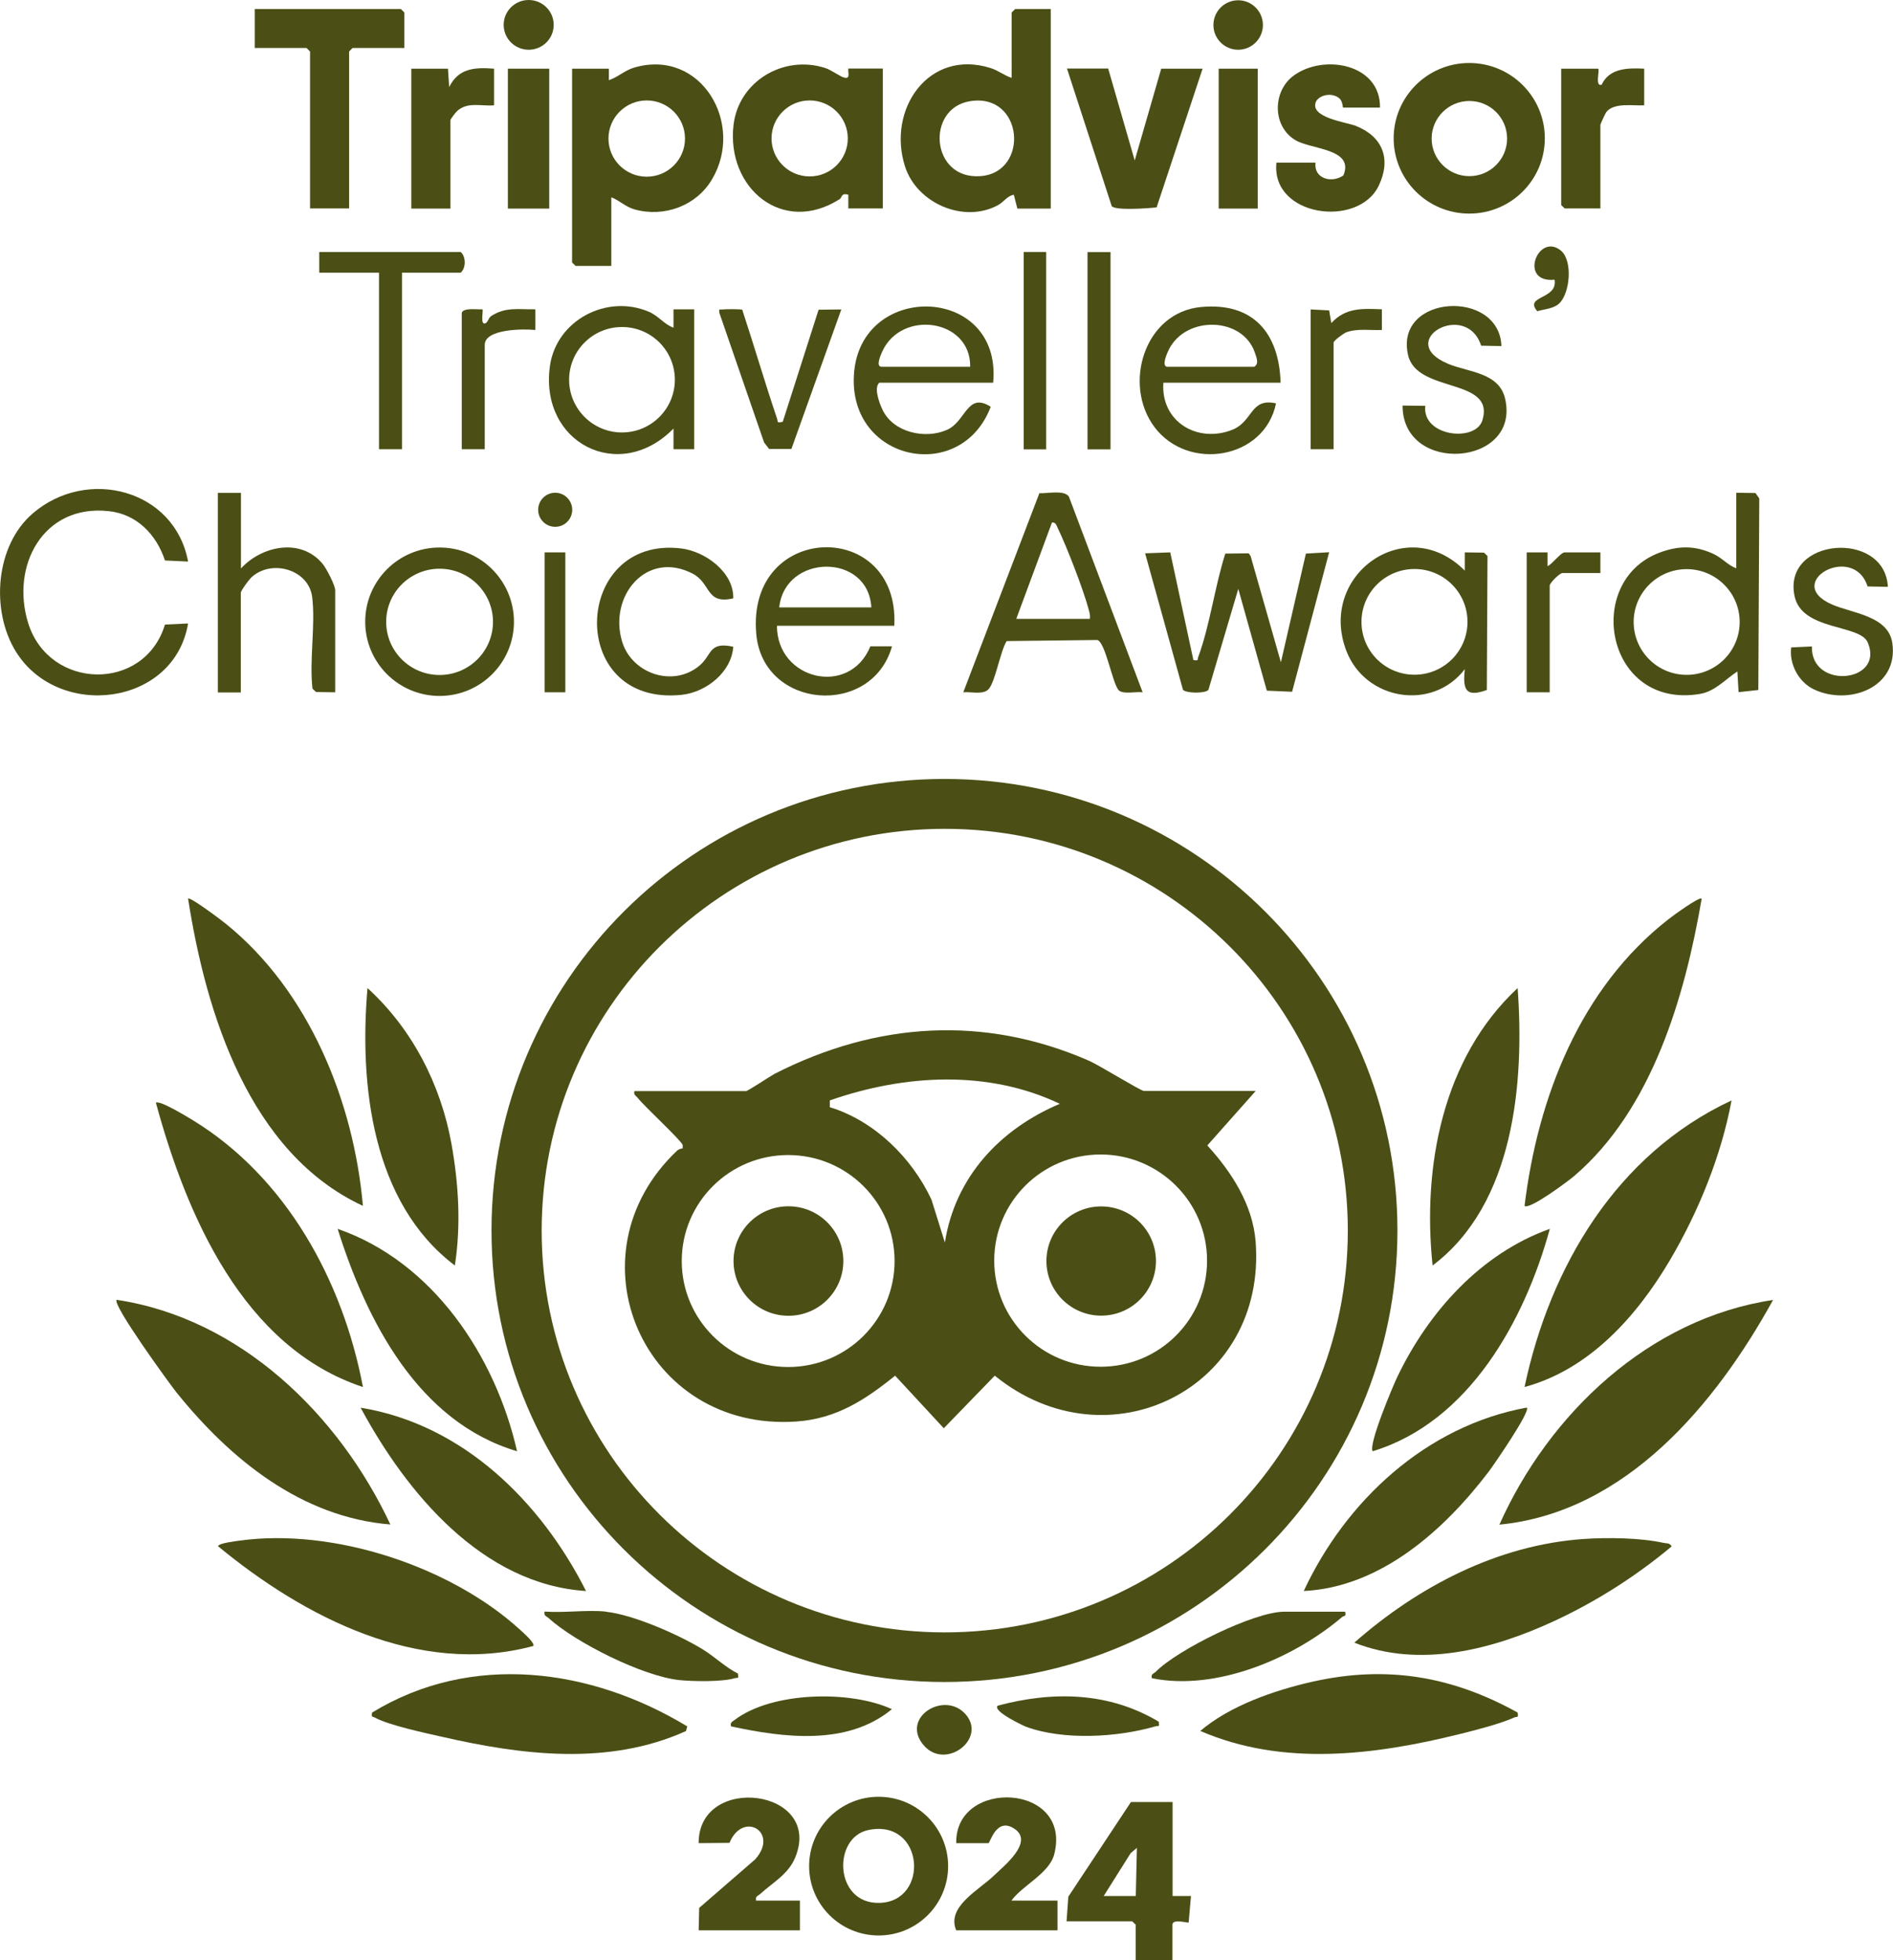 <?xml version="1.0" encoding="UTF-8"?>
<svg id="Capa_1" data-name="Capa 1" xmlns="http://www.w3.org/2000/svg" viewBox="0 0 140 145">
  <defs>
    <style>
      .cls-1 {
        fill: #4b4f15;
      }
    </style>
  </defs>
  <path class="cls-1" d="M103.35,91.02c0,18.44-15,33.4-33.5,33.4s-33.5-14.95-33.5-33.4,15-33.4,33.5-33.4,33.5,14.95,33.5,33.4ZM99.68,91.03c0-16.42-13.35-29.72-29.81-29.72s-29.81,13.31-29.81,29.72,13.35,29.72,29.81,29.72,29.81-13.31,29.81-29.72Z"/>
  <path class="cls-1" d="M131.13,96.16c-4.23,7.68-10.88,15.71-20.24,16.62,3.67-8.21,11.07-15.25,20.24-16.62Z"/>
  <path class="cls-1" d="M28.88,112.77c-6.58-.53-11.84-4.82-15.82-9.76-.48-.59-4.8-6.54-4.43-6.86,9.16,1.38,16.45,8.52,20.24,16.62Z"/>
  <path class="cls-1" d="M112.75,102.6c1.88-8.92,6.82-17.24,15.31-21.2-.76,4.09-2.45,8.24-4.56,11.82-2.44,4.13-5.94,8.08-10.75,9.38Z"/>
  <path class="cls-1" d="M26.84,102.6c-8.86-2.93-13.05-12.71-15.31-21.03.28-.21,2.32,1.05,2.71,1.28,6.94,4.24,11.12,11.91,12.6,19.74Z"/>
  <path class="cls-1" d="M26.84,89.2c-8.4-3.9-11.61-14.24-12.93-22.73.14-.16,2.55,1.66,2.8,1.87,6.14,4.96,9.45,13.13,10.13,20.86Z"/>
  <path class="cls-1" d="M125.85,66.48c-1.24,7.23-3.66,15.59-9.44,20.52-.42.36-3.31,2.52-3.66,2.2.98-8.02,4.11-16.1,10.64-21.2.3-.24,2.27-1.68,2.46-1.53Z"/>
  <path class="cls-1" d="M117.14,113.84c1.77-.12,4.18-.09,5.9.29.23.05.43-.02.59.26-2.63,2.2-5.61,4.1-8.73,5.54-4.55,2.1-9.91,3.49-14.74,1.58,4.72-4.15,10.59-7.23,16.97-7.67Z"/>
  <path class="cls-1" d="M39.43,121.76c-8.46,2.27-16.95-2.14-23.3-7.38,0-.23,1.34-.38,1.61-.42,6.93-.95,15.61,1.91,20.75,6.62.17.16,1.14,1,.94,1.18Z"/>
  <path class="cls-1" d="M77.71.67v14.76h-2.47l-.26-1.02c-.49.07-.72.52-1.18.77-2.54,1.37-5.99-.16-6.86-2.84-1.37-4.22,1.72-8.75,6.31-7.31.6.19,1,.55,1.57.73V.92l.26-.25h2.64ZM71.71,7.49c-3.25.55-2.88,5.8.79,5.54s3.21-6.21-.79-5.54Z"/>
  <path class="cls-1" d="M45.21,14.58v5.09h-2.64l-.26-.25V5.08h2.72v.85c.67-.22,1.16-.72,1.87-.93,4.95-1.45,8.21,4.16,5.75,8.28-1.16,1.95-3.53,2.82-5.72,2.21-.71-.2-1.09-.66-1.73-.9ZM50.66,10.25c0-1.56-1.27-2.82-2.83-2.82s-2.83,1.26-2.83,2.82,1.27,2.82,2.83,2.82,2.83-1.26,2.83-2.82Z"/>
  <path class="cls-1" d="M50.83,127.7l-.1.35c-5.74,2.59-12.14,1.78-18.1.41-1.24-.28-3.86-.84-4.89-1.4-.2-.11-.29,0-.22-.38,7.35-4.49,16.2-3.28,23.3,1.02Z"/>
  <path class="cls-1" d="M112.24,126.69c.07.43-.04.26-.24.35-1.06.48-2.88.94-4.04,1.23-6.28,1.56-13.08,2.42-19.19-.23,2.21-1.88,5.49-3.01,8.33-3.65,5.46-1.22,10.29-.4,15.14,2.29Z"/>
  <path class="cls-1" d="M62.74,15.42v-1.02c-.55-.15-.45.21-.64.33-4.21,2.69-8.4-.81-7.85-5.49.38-3.22,3.68-5.19,6.75-4.22.51.16,1.16.68,1.48.73.44.08.21-.41.26-.68h2.55v10.35h-2.55ZM62.7,10.24c0-1.55-1.26-2.81-2.82-2.81s-2.82,1.26-2.82,2.81,1.26,2.81,2.82,2.81,2.82-1.26,2.82-2.81Z"/>
  <path class="cls-1" d="M33.64,93.61c-6.13-4.63-7.08-13.38-6.46-20.52,3.3,3.01,5.42,7.13,6.21,11.53.53,2.96.71,6.01.25,8.99Z"/>
  <path class="cls-1" d="M112.92,104.13c.28.28-2.45,4.24-2.82,4.73-3.28,4.31-7.98,8.55-13.68,8.83,3.11-6.68,9.07-12.22,16.5-13.57Z"/>
  <path class="cls-1" d="M43.34,117.69c-7.68-.49-13.29-7.28-16.67-13.56,7.57,1.23,13.34,6.96,16.67,13.56Z"/>
  <path class="cls-1" d="M114.62,90.9c-1.85,6.75-5.96,14.28-13.1,16.45-.34-.46,1.49-4.82,1.84-5.54,2.3-4.78,6.16-9.09,11.26-10.91Z"/>
  <path class="cls-1" d="M38.24,107.35c-7.33-2.17-11.14-9.68-13.27-16.45,7.05,2.44,11.67,9.41,13.27,16.45Z"/>
  <path class="cls-1" d="M105.95,93.61c-.77-7.3.74-15.36,6.29-20.52.51,7.01-.25,15.98-6.29,20.52Z"/>
  <path class="cls-1" d="M114.25,10.23c0,3.08-2.5,5.57-5.59,5.57s-5.59-2.5-5.59-5.57,2.5-5.57,5.59-5.57,5.59,2.5,5.59,5.57ZM111.46,10.25c0-1.54-1.25-2.78-2.79-2.78s-2.79,1.25-2.79,2.78,1.25,2.78,2.79,2.78,2.79-1.25,2.79-2.78Z"/>
  <polygon class="cls-1" points="29.9 3.55 26.07 3.55 25.82 3.81 25.82 15.42 22.93 15.42 22.93 3.81 22.67 3.55 18.84 3.55 18.84 .67 29.65 .67 29.9 .92 29.9 3.55"/>
  <path class="cls-1" d="M13.91,41.54l-1.71-.08c-.63-1.91-2.07-3.43-4.16-3.65-4.86-.53-7.28,4.07-5.95,8.3,1.56,4.95,8.59,5.1,10.11.09l1.71-.08c-1.03,6.12-9.58,7.15-12.73,2.09-1.88-3.03-1.54-7.84,1.24-10.23,4.02-3.46,10.5-1.78,11.49,3.56Z"/>
  <path class="cls-1" d="M84.51,51.21c-.47-.07-1.49.18-1.79-.17-.46-.55-.96-3.5-1.56-3.7l-6.71.08c-.48.77-.83,2.98-1.33,3.55-.4.45-1.32.18-1.88.24l5.63-14.73c.6.04,1.81-.26,2.18.25l5.46,14.49ZM80.6,45.78c.04-.24-.02-.45-.08-.68-.39-1.47-1.62-4.65-2.29-6.03-.1-.2-.14-.45-.43-.42l-2.64,7.13h5.44Z"/>
  <path class="cls-1" d="M70.12,138.04c0,2.83-2.3,5.13-5.14,5.13s-5.14-2.3-5.14-5.13,2.3-5.13,5.14-5.13,5.14,2.3,5.14,5.13ZM64.22,135.37c-2.67.55-2.52,5.46.8,5.39,3.76-.07,3.35-6.25-.8-5.39Z"/>
  <path class="cls-1" d="M128.41,36.45l1.42.02.28.4-.07,14.17-1.46.16-.09-1.53c-.89.58-1.65,1.47-2.76,1.66-6.97,1.17-8.66-8.32-3-10.45,1.39-.52,2.6-.54,3.96.08.65.29,1.09.85,1.72,1.08v-5.6ZM128.66,46.01c0-2.16-1.76-3.91-3.92-3.91s-3.92,1.75-3.92,3.91,1.76,3.91,3.92,3.91,3.92-1.75,3.92-3.91Z"/>
  <path class="cls-1" d="M86.55,40.87l1.71,7.96c.42.05.27,0,.36-.24.86-2.33,1.23-5.24,2-7.64l1.73-.02.14.2,2.24,7.86,1.85-8.04,1.72-.1-2.74,10.32-1.87-.08-2.11-7.53-2.21,7.47c-.23.28-1.63.26-1.88,0l-2.8-10.1,1.86-.07Z"/>
  <path class="cls-1" d="M86.72,133.3v6.95h1.36s-.17,1.96-.17,1.96c-.07.05-1.2-.3-1.2.16v2.63h-2.72v-2.63l-.26-.25h-4.85l.13-1.82,4.63-7h3.06ZM81.62,140.25h2.38l.08-3.56-.46.39-2,3.18Z"/>
  <path class="cls-1" d="M102.04,7.96h-2.72s-.04-.45-.21-.63c-.44-.46-1.35-.41-1.75.12-.66,1.23,2.22,1.59,2.91,1.86,1.99.79,2.64,2.45,1.7,4.42-1.52,3.18-7.99,2.29-7.57-1.7h2.89c-.14,1.18,1.18,1.55,2.06.95.84-1.99-2.35-1.91-3.54-2.61-1.73-1.02-1.71-3.63-.13-4.78,2.23-1.63,6.43-.86,6.38,2.37Z"/>
  <path class="cls-1" d="M81.96,5.08l1.96,6.79,1.96-6.79h3.06l-3.4,10.26c-.58.07-3.04.25-3.32-.09l-3.31-10.18h3.06Z"/>
  <path class="cls-1" d="M108.33,42.22v-1.36s1.42.02,1.42.02l.26.25-.05,9.91c-1.6.58-1.78-.06-1.63-1.54-2.39,3.13-7.36,2.31-8.76-1.36-2.14-5.6,4.43-10.29,8.76-5.93ZM108.53,46c0-2.16-1.75-3.91-3.92-3.91s-3.92,1.75-3.92,3.91,1.75,3.91,3.92,3.91,3.92-1.75,3.92-3.91Z"/>
  <path class="cls-1" d="M51.34,33.23h-1.53s0-1.53,0-1.53c-4,4.09-9.93,1.08-9.14-4.62.47-3.39,4.21-5.36,7.34-4.01.69.3,1.12.93,1.8,1.17v-1.36s1.53,0,1.53,0v10.35ZM49.91,28.09c0-2.16-1.75-3.9-3.91-3.9s-3.91,1.75-3.91,3.9,1.75,3.9,3.91,3.9,3.91-1.75,3.91-3.9Z"/>
  <path class="cls-1" d="M66.14,46.29h-8.68c0,4.01,5.37,5.29,6.91,1.52h1.6c-1.49,5.28-9.55,4.68-10.04-.92-.73-8.31,10.62-8.57,10.21-.6ZM64.44,44.93c-.22-4.05-6.39-3.98-6.81,0h6.81Z"/>
  <path class="cls-1" d="M94.72,28.31h-8.68c-.21,2.86,2.5,4.51,5.1,3.48,1.54-.61,1.32-2.39,3.23-1.95-.85,4.14-6.51,5.06-8.99,1.75-2.36-3.15-.75-8.49,3.45-8.88,3.86-.36,5.77,1.94,5.88,5.6ZM86.3,27.13h6.46c.38-.23.16-.69.04-1.06-.9-2.62-5.02-2.74-6.32-.28-.12.23-.6,1.24-.19,1.34Z"/>
  <path class="cls-1" d="M73.45,28.31h-8.42c-.42.36,0,1.51.23,1.98.78,1.7,3.17,2.23,4.79,1.5,1.39-.62,1.48-2.82,3.22-1.7-2.15,5.66-10.19,4.11-10.13-2,.07-7.35,11.01-7.17,10.31.23ZM71.75,27.13c.06-3.53-5.08-4.26-6.5-1.13-.09.2-.52,1.13-.05,1.13h6.55Z"/>
  <path class="cls-1" d="M17.82,36.45v5.6c1.55-1.69,4.44-2.28,6.04-.34.28.33.93,1.59.93,1.95v7.55l-1.42-.02-.26-.25c-.24-2.14.23-4.68-.02-6.76s-3.05-2.85-4.52-1.45c-.17.17-.76.96-.76,1.11v7.38h-1.7v-14.76h1.7Z"/>
  <path class="cls-1" d="M74.81,140.59h3.4v2.2h-7.49c-.75-1.75,1.69-2.98,2.81-4.07.69-.67,2.92-2.43,1.54-3.41s-1.84,1.03-1.97,1.03h-2.38c-.1-4.83,8.63-4.44,7.24.85-.37,1.39-2.36,2.29-3.15,3.39Z"/>
  <path class="cls-1" d="M55.93,140.59h3.23v2.2h-7.49l.04-1.66,4.14-3.59c1.8-2.01-.9-3.63-1.9-1.22l-2.28.02c-.02-5.19,9.27-4.04,7.13,1.09-.51,1.22-1.67,1.84-2.59,2.68-.17.15-.36.15-.29.48Z"/>
  <path class="cls-1" d="M38.01,45.99c0,3.03-2.46,5.49-5.5,5.49s-5.5-2.46-5.5-5.49,2.46-5.49,5.5-5.49,5.5,2.46,5.5,5.49ZM36.46,46c0-2.17-1.77-3.93-3.95-3.93s-3.95,1.76-3.95,3.93,1.77,3.93,3.95,3.93,3.95-1.76,3.95-3.93Z"/>
  <path class="cls-1" d="M54.23,44.26c-2.05.48-1.62-1.11-3.01-1.83-3.4-1.76-6.23,1.66-5.21,5.03.71,2.35,3.71,3.4,5.67,1.82,1.02-.82.68-1.84,2.55-1.44-.13,1.88-2,3.37-3.83,3.56-8.57.88-8.08-11.81-.02-10.83,1.79.22,3.91,1.77,3.85,3.71Z"/>
  <path class="cls-1" d="M111.05,25.6l-1.51-.03c-1.11-3.41-6.44-.34-2.45,1.34,1.47.62,3.77.63,4.22,2.57,1.18,5.02-7.59,5.68-7.58.52l1.68.02c-.26,2.27,3.74,2.73,4.23,1.05.93-3.15-4.84-1.96-5.5-4.79-1.05-4.5,6.74-4.95,6.9-.69Z"/>
  <path class="cls-1" d="M29.73,20.17v13.06h-1.7v-13.06h-4.42v-1.53h10.46c.4.34.4,1.19,0,1.53h-4.34Z"/>
  <path class="cls-1" d="M118.2,5.08c.12.12-.26,1.35.25,1.19.58-1.24,1.93-1.25,3.15-1.19v2.71c-.83.05-2.24-.23-2.81.51-.07.1-.43.88-.43.93v6.19h-2.64l-.26-.25V5.08h2.72Z"/>
  <path class="cls-1" d="M33.13,5.08l.09,1.36c.69-1.4,1.89-1.47,3.32-1.36v2.71c-.96.08-1.95-.28-2.73.42-.11.1-.5.6-.5.69v6.53h-2.89V5.08h2.72Z"/>
  <path class="cls-1" d="M139.63,43.41l-1.51-.03c-1.05-3.28-6.34-.27-2.62,1.34,1.49.65,4.16.83,4.45,2.85.48,3.28-3.2,4.66-5.81,3.42-1.11-.53-1.83-1.86-1.67-3.1l1.53-.07c-.08,3.24,5.41,2.67,4.13-.3-.58-1.36-4.86-.84-5.41-3.42-.92-4.35,6.69-4.92,6.9-.69Z"/>
  <path class="cls-1" d="M44.79,119.22c2.04.21,5.46,1.72,7.22,2.81.88.55,1.64,1.3,2.57,1.77.05.44,0,.27-.25.34-.91.28-3.08.24-4.07.14-2.69-.27-7.69-2.77-9.69-4.59-.17-.15-.36-.15-.29-.48,1.45.11,3.08-.14,4.51,0Z"/>
  <path class="cls-1" d="M99.48,119.22c.1.4-.09.28-.22.39-3.58,3.06-9.31,5.5-14.07,4.53-.09-.33.14-.33.29-.48,1.59-1.62,7.27-4.44,9.5-4.44h4.51Z"/>
  <path class="cls-1" d="M54.89,22.9c.88,2.67,1.67,5.38,2.57,8.04.1.28-.05.36.43.26l2.65-8.29,1.68-.02-3.69,10.32h-1.65s-.37-.48-.37-.48l-3.31-9.59c-.04-.34.01-.22.25-.25.21-.03,1.38-.03,1.43.02Z"/>
  <rect class="cls-1" x="90.13" y="5.08" width="2.89" height="10.35"/>
  <rect class="cls-1" x="37.56" y="5.08" width="3.06" height="10.35"/>
  <rect class="cls-1" x="80.43" y="18.65" width="1.7" height="14.59"/>
  <path class="cls-1" d="M85.7,127.36c.05.44,0,.27-.25.34-2.81.82-6.8,1.05-9.57.03-.21-.08-2.52-1.17-2.09-1.56,4.08-1.09,8.22-1.02,11.91,1.19Z"/>
  <path class="cls-1" d="M54.06,127.7c-.07-.3.09-.33.28-.48,2.76-2.09,8.54-2.21,11.62-.79-3.29,2.73-8.03,2.11-11.9,1.27Z"/>
  <path class="cls-1" d="M112.92,40.86h1.53s0,1.02,0,1.02c.33-.13.98-1.02,1.27-1.02h2.64v1.53h-2.81c-.2,0-.94.73-.94.93v7.89h-1.7v-10.35Z"/>
  <path class="cls-1" d="M34.15,23.14c.12-.4,1.17-.23,1.53-.26.09.09-.21,1.25.25,1.02.15-.08.21-.39.38-.51,1.07-.71,2.05-.49,3.28-.51v1.53c-.82-.09-3.74-.1-3.74,1.1v7.72h-1.7v-10.09Z"/>
  <path class="cls-1" d="M96.93,22.89l1.37.07.16.94c1.04-1.15,2.29-1.08,3.74-1.02v1.53c-.86.04-1.8-.13-2.63.17-.21.08-.94.62-.94.76v7.89h-1.7v-10.35Z"/>
  <rect class="cls-1" x="75.71" y="18.64" width="1.66" height="14.6"/>
  <rect class="cls-1" x="40.28" y="40.86" width="1.53" height="10.35"/>
  <path class="cls-1" d="M71.35,126.74c1.75,1.83-1.45,4.31-3.08,2.31s1.5-3.96,3.08-2.31Z"/>
  <ellipse class="cls-1" cx="39.1" cy="1.84" rx="1.85" ry="1.84"/>
  <ellipse class="cls-1" cx="91.57" cy="1.85" rx="1.83" ry="1.83"/>
  <path class="cls-1" d="M115.43,18.53c.9.73.7,3.16-.13,3.93-.41.38-1.11.41-1.61.56-1-1.17,1.54-.85,1.28-2.33-2.69.27-1.23-3.53.46-2.16Z"/>
  <circle class="cls-1" cx="41.06" cy="37.71" r="1.26"/>
  <path class="cls-1" d="M92.85,80.72l-3.56,4.01c1.79,1.96,3.35,4.37,3.57,7.09.86,10.91-10.94,16.73-19.29,9.94l-3.77,3.89-3.6-3.89c-2.21,1.79-4.34,3.18-7.28,3.39-11.34.8-17.01-12.3-8.85-20.03.11-.1.27-.16.42-.17v-.25c-.13-.37-2.84-2.86-3.32-3.48-.13-.17-.33-.21-.25-.51h8.25c.14,0,1.77-1.09,2.12-1.28,7.49-3.82,15.46-4.37,23.26-.96.71.31,3.82,2.23,4.05,2.23h8.25ZM69.88,91.91c.76-4.85,4.08-8.39,8.5-10.26-5.33-2.54-11.52-2.17-17.01-.25v.5c3.31,1.02,6.06,3.73,7.52,6.84l.99,3.17ZM66.16,93.28c0-4.33-3.52-7.84-7.87-7.84s-7.87,3.51-7.87,7.84,3.52,7.84,7.87,7.84,7.87-3.51,7.87-7.84ZM89.27,93.25c0-4.33-3.52-7.85-7.87-7.85s-7.87,3.51-7.87,7.85,3.52,7.85,7.87,7.85,7.87-3.51,7.87-7.85Z"/>
  <ellipse class="cls-1" cx="81.44" cy="93.28" rx="4.05" ry="4.04"/>
  <ellipse class="cls-1" cx="58.31" cy="93.28" rx="4.06" ry="4.05"/>
</svg>